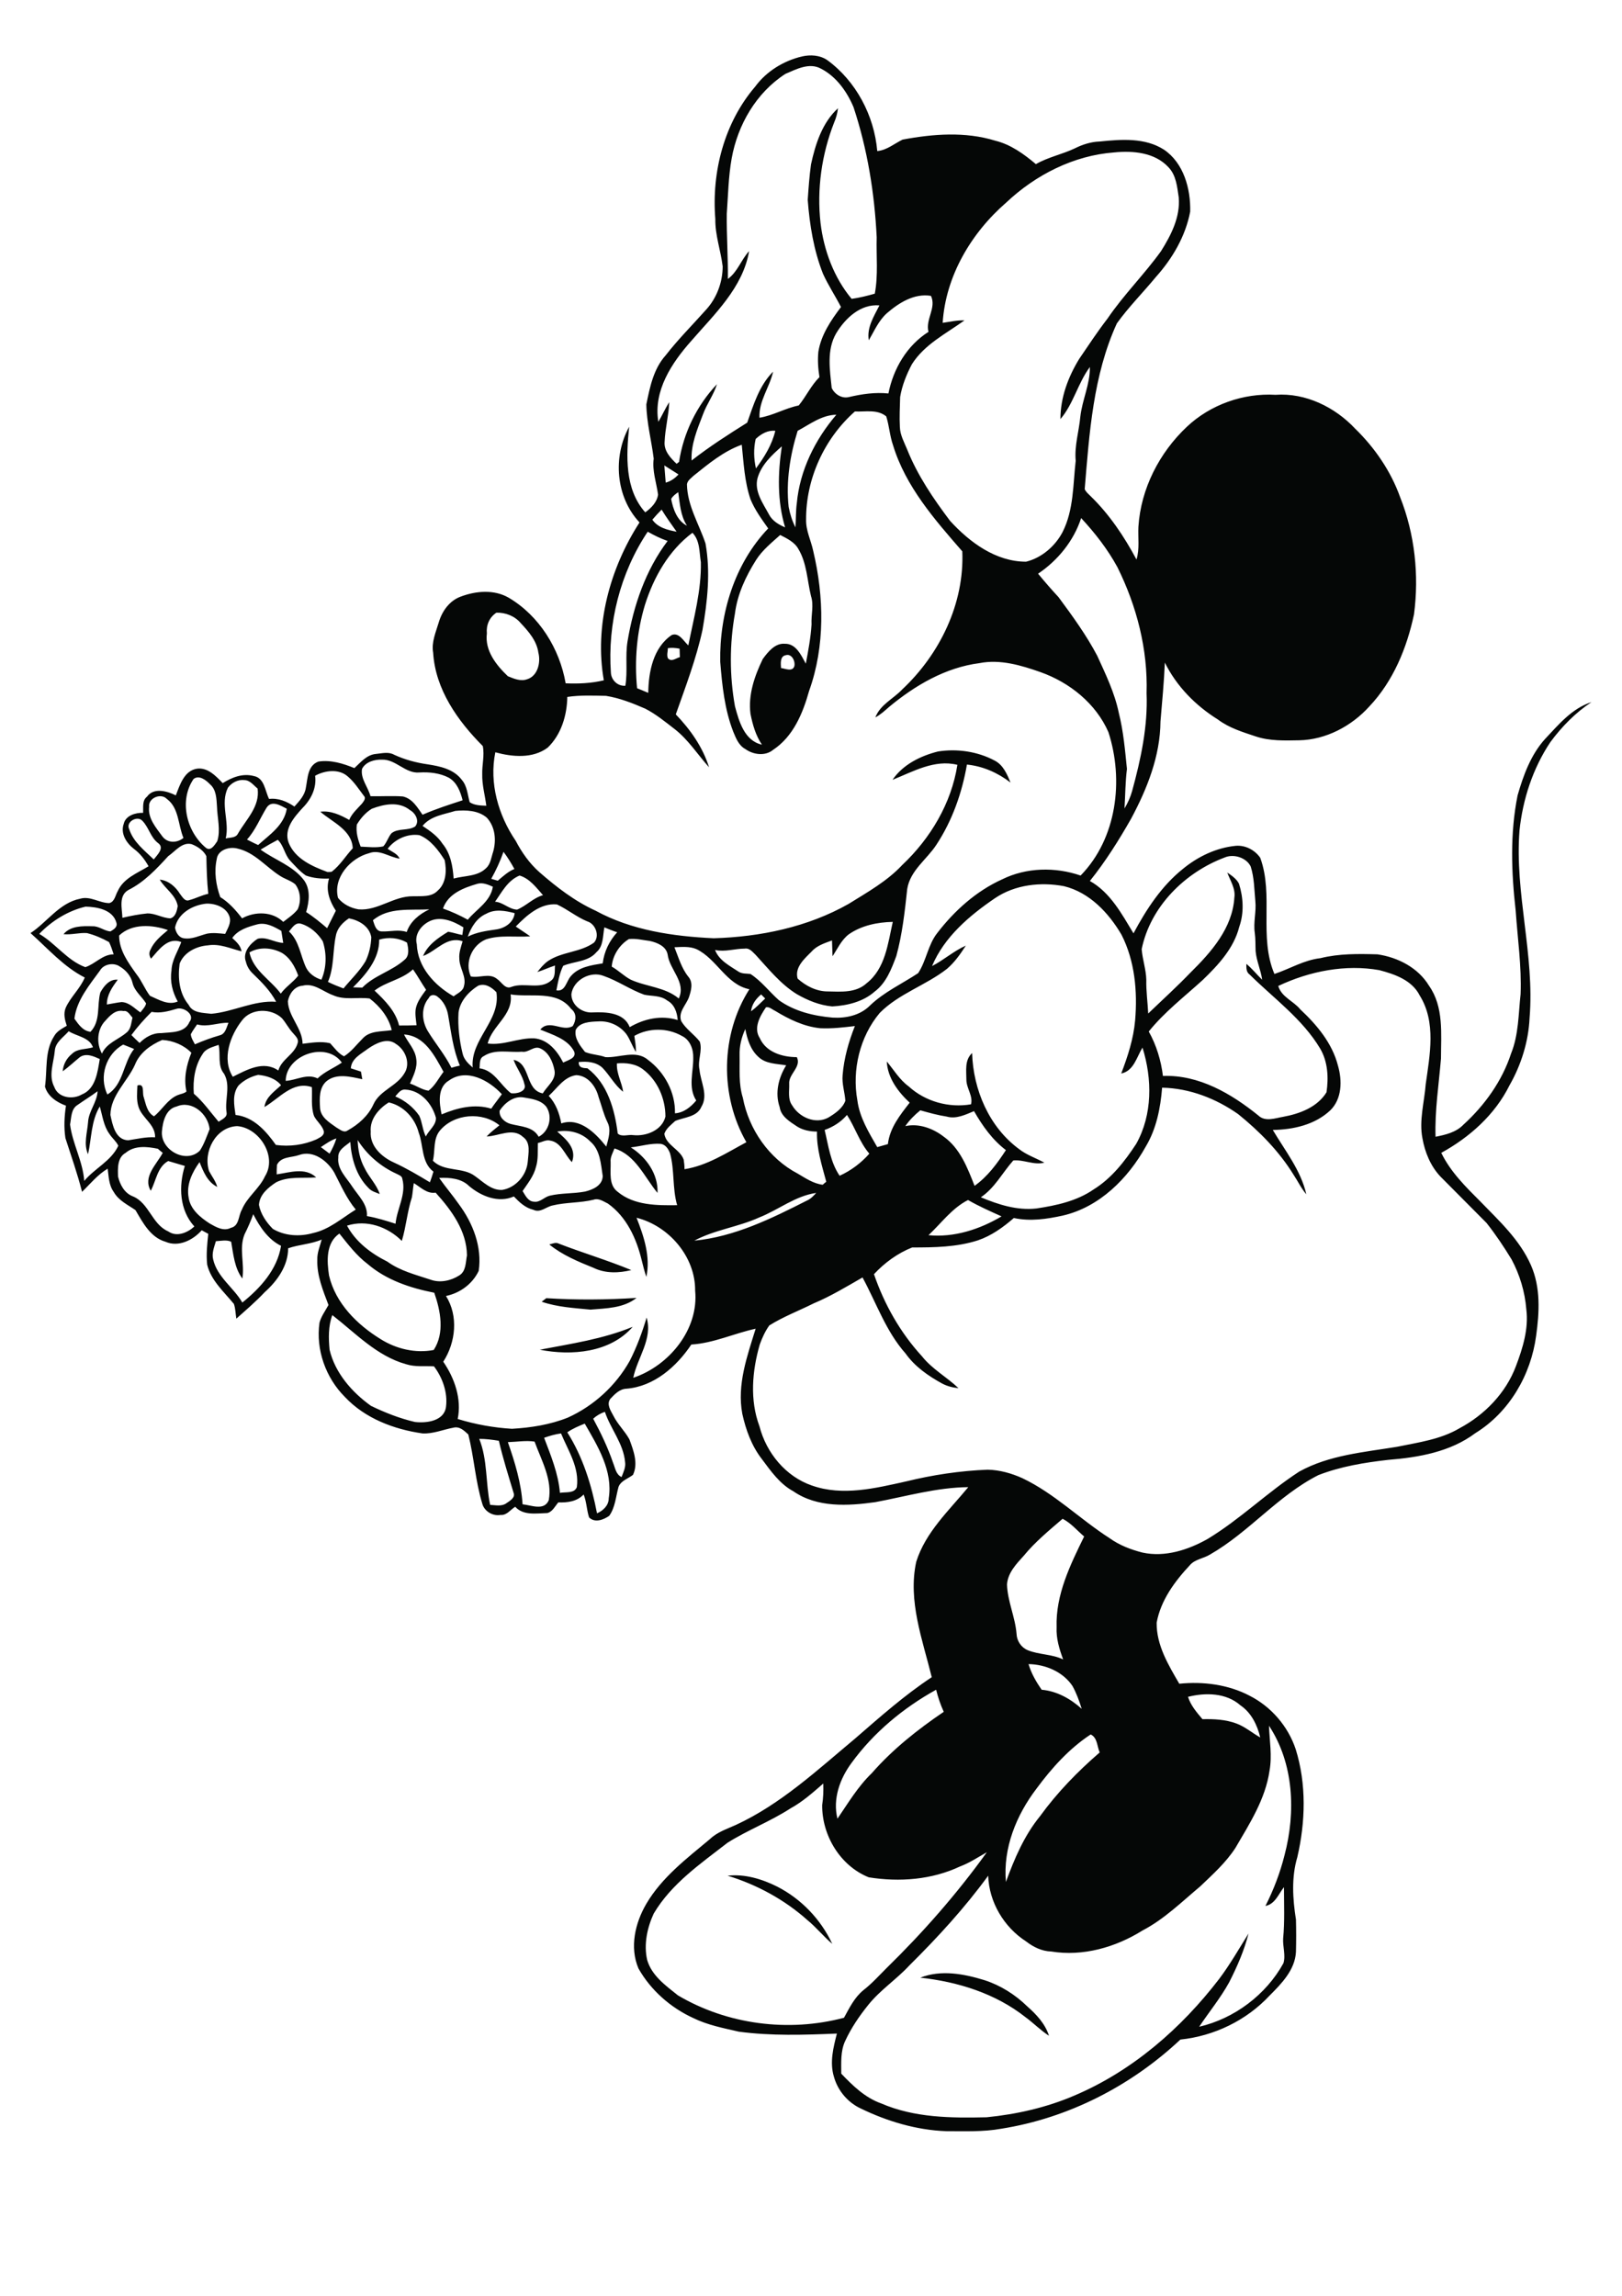<?xml version="1.0" encoding="utf-8"?>
<!-- Generator: Adobe Illustrator 21.0.2, SVG Export Plug-In . SVG Version: 6.00 Build 0)  -->
<svg version="1.2" baseProfile="tiny" id="Layer_1" xmlns="http://www.w3.org/2000/svg" xmlns:xlink="http://www.w3.org/1999/xlink"
	 x="0px" y="0px" viewBox="0 0 595 842" overflow="scroll" xml:space="preserve">
<path fill="#050706" d="M337.6,725.3c7.6-3,16-1.4,23.5,0.9c5.9,1.9,11.3,5.3,15.7,9.6c3.4,3,6.6,6.4,8,10.8c-3.1-2-5.6-4.6-8.6-6.8
	C365.2,731.1,351.4,726.8,337.6,725.3 M266.9,687.9c6.3-0.7,12.6,1.2,18.2,4c8.8,4.5,16,12,20.2,21c-3.2-2.7-5.8-6-9.1-8.7
	C287.8,696.7,277.7,691.2,266.9,687.9 M198,495c11.5-2.2,23.2-3.9,34.1-8.4C223.8,496.1,209.7,497.3,198,495 M198.7,477.4
	c0.4-0.3,1.3-1,1.7-1.3c11,0.7,22.1,0.6,33.1-0.1c-4.8,3.8-11.1,3.8-16.9,4.3C210.6,479.7,204.5,479.4,198.7,477.4 M201.5,456.4
	c1.2-0.3,2.4-0.9,3.5-0.3c8.8,3.4,17.9,6.1,26.6,9.7c-4.5,1.1-9.5,1.3-13.8-0.8C212.1,462.7,206.3,460.3,201.5,456.4 M290,663.2
	c-7.4,4.8-15.6,7.9-23.1,12.6c-9.9,7.7-20.6,15-27.1,26c-2.4,5.2-3.7,11.3-2.4,17c1.7,5.8,6.8,9.4,11.3,13
	c18.1,10.7,40.5,13.6,60.9,8.2c2-3.6,3.8-7.4,7.1-10.1c3.1-2.4,5.7-5.3,8.5-8.1c13.4-13.1,25.8-27.2,36.8-42.5
	c-3.2,1.8-6.3,3.9-9.8,5.2c-10.4,4.9-22.2,5.8-33.5,4c-10.5-4.2-17.2-15.4-17.1-26.5c0.4-2.6,0.5-5.2,0.4-7.9
	C298.2,657.4,294.4,660.8,290,663.2 M380.2,656c-7.4,9.7-12.3,21.8-11.2,34.2c3.1-8.5,6.7-17,12.5-24.1c6.3-8.7,13.8-16.4,21.9-23.4
	c-1-2.3-0.8-5.4-3.3-6.6C392.3,641.2,385.8,648.4,380.2,656 M465.5,632.9c0.2,5.5,1.2,11,0.2,16.5c-1.5,10.4-7.3,19.4-12.5,28.3
	c-3.5,5.4-8.3,9.7-12.9,14.1c-6.8,5.7-13.3,12.1-21.2,16.2c-9.9,6.2-21.9,9.6-33.5,7.7c-3.4-0.1-6.5-1.6-9.2-3.7
	c-8.1-5.2-13.6-14.4-13.9-24.1c-8.6,11.8-18.5,22.6-28.9,32.9c-4.7,5.1-10.7,9-15.1,14.5c-3.3,4.1-6.3,8.5-8.5,13.3
	c-1.7,3.7-1.4,7.9-1.4,11.9c4.2,4.4,8.7,8.8,14.6,10.9c12.2,5.3,25.7,5.4,38.7,5.1c11.1-1.1,22.1-3.6,32.3-8
	c21.2-9,39.1-24.6,53-42.7c4-5.3,7.3-11.1,10.8-16.7c-1.6,6.3-4.2,12.2-7.1,17.9c-3.2,5.8-7.4,10.9-11,16.3
	c12.9-3,24.5-11.7,30.9-23.3c0.9-2.9-0.3-6.1-0.1-9.1c0.6-6.2,0.3-12.5,0.3-18.8c-2,2.5-3.2,6.2-6.8,6.9c3-5.9,5.4-12.2,7-18.6
	C475.4,664.5,474.6,646.7,465.5,632.9 M435.8,622.3c1,3.2,3.2,5.7,5.3,8.2c4.2-0.1,8.5,0.1,12.5,1.6c3.2,1.2,5.8,3.5,8.7,5.1
	c-1.1-4.6-3.3-9.1-7.3-11.8C449.8,620.8,442.2,620.7,435.8,622.3 M312.4,646.5c-4.3,5.8-7,13.2-5.2,20.5c3.9-5.7,7.5-11.8,12.6-16.7
	c7.6-8.7,16.8-16,26.4-22.5c-1.2-2.6-2.1-5.3-2.8-8.1C331.3,626.4,320.5,635.4,312.4,646.5 M377.3,610.3c1,3.4,2.8,6.5,4.8,9.4
	c5.6,0.5,10.6,3.3,14.7,7c-0.9-2.9-1.9-5.7-3.4-8.4C389.9,613.1,383.5,610.4,377.3,610.3 M375.6,570.5c-2.8,3.1-5.9,6.3-6.2,10.6
	c0.2,6.2,3,11.9,3.5,18.1c0.1,2.6,1.7,5,4.1,6c4.2,1.7,8.9,1.4,13,3.4c-1.4-3.8-2.6-7.7-2.4-11.8c-0.4-11.9,5-22.9,10.1-33.3
	c-2.6-2.2-4.8-4.9-7.9-6.5C384.8,561.3,379.7,565.5,375.6,570.5 M186.3,528.9c2.6,7.4,4.9,15,5.4,22.8c3.2,0.3,7.9,2.5,9.6-1.5
	c1.4-7.6-2.7-14.6-5.2-21.5C193,528.2,189.6,528.8,186.3,528.9 M175.8,527.7c3.1,7.7,2.3,16.2,4,24.2c2,0.1,4.3,0.7,6.1-0.7
	c1.2-0.8,3.2-2,2.5-3.7c-1.9-6.3-3.9-12.6-5.4-19.1C180.6,528,178.2,527.7,175.8,527.7 M199.6,527.3c2.5,6.6,5.2,13.1,5.8,20.2
	c2-0.4,5.3,0.3,6.2-2.1c1-7.2-3.2-13.4-5.8-19.7C203.6,526,201.6,526.6,199.6,527.3 M208.1,525.3c5.7,9,8.9,19.3,10.9,29.7
	c2.3-1,4.3-2.9,4.3-5.5c1.6-10-4-19.1-8.8-27.4C212.3,523,210.1,523.9,208.1,525.3 M217.6,520.3c2.8,5.2,5.4,10.6,7.3,16.2
	c0.8,1.9,1,4.2,3.1,5.2c0.7-1.8,1.6-3.6,1.3-5.5c-0.6-6.8-5.3-12.1-7.4-18.4C220.3,518.3,218.8,519.2,217.6,520.3 M121.9,482.3
	c-1.5,4.1-1.4,8.5-1,12.7c2,8.5,8.2,15.6,15.2,20.6c5.2,2.5,10.5,4.6,16.1,5.9c4.2,0.5,10.7-0.3,11.4-5.5c0.7-5.3-1.3-10.8-4.4-14.9
	c-3.4-0.2-6.9,0.3-10.3-0.8C138.2,497.3,130.4,488.9,121.9,482.3 M120.7,467.8c2.4,10.2,10.3,18,18.9,23.3c5.7,3.6,12.8,5.3,19.5,4
	c4.1-6.3,2.5-14.4,0.2-21c-8.7-1.7-17.5-4.6-24.4-10.5c-4.1-3.1-7.2-7.2-10.4-11.2C119.5,455.8,119.9,462.5,120.7,467.8 M92.9,445.3
	c-0.9,2.5-2,5-3.2,7.4c-2.1,5.2,0.1,10.8-0.8,16.2c-2.9-3.9-3.3-8.9-4.1-13.5c-1.7-0.8-3.7-0.3-5.6-0.2c-0.6,2.1-1.6,4.4-1,6.7
	c1.5,6.5,7.5,10.3,10.7,15.8c6.6-5.3,12.8-12.1,14.2-20.8C98.4,454.6,95.3,450,92.9,445.3 M340.6,453c9.4,0.9,18.7-2.1,26.8-6.9
	c-4.2-1.9-8.3-3.7-12.3-6C349.2,443.1,345.3,448.6,340.6,453 M278.5,446.5c-7.7,3.5-16.3,4.5-23.8,8.5c14.7-1.4,28.3-8.1,41.3-14.7
	c1.4-0.6,2.4-1.7,3.4-2.8C291.7,438.6,285.6,443.7,278.5,446.5 M151.8,433.9c-0.3,1.7-0.4,3.5-0.7,5.2c-1.7,5.2-2.1,10.7-3.7,16
	c-5.2-5.2-12.9-7.9-20.1-5.6c3.2,6,8.8,10.2,14.8,13.2c4.7,3.4,10.4,4.8,15.8,6.6c3.5,1.3,7.5,0.4,10.5-1.5c2.6-1.5,2.4-4.9,2.9-7.4
	c-0.1-9-5.7-16.6-11.5-23C156.6,437.9,154.3,435.4,151.8,433.9 M161.1,432c2.3,3.3,4.9,6.3,7.2,9.6c5.2,7,8.6,15.7,7.3,24.5
	c-2.3,4.8-6.8,8.1-12,9.2c4.6,7.3,3.6,17-1,24.1c4.2,6.1,6.8,13.7,5.3,21c6.5,2,13.2,3.2,19.9,3.6c7-0.4,14-1.5,20.5-4.1
	c9.5-4.3,17.6-11.7,22.7-20.8c2.6-5.1,4.6-10.5,6.2-15.9c2.3,7.9-3.4,14.7-4.9,22.1c13.1-4.4,24.1-17.7,22.7-32
	c0.1-12.4-9.6-23.7-21.5-26.7c2.7,6.8,5.2,14.4,3.6,21.7c-0.7-2-1.2-4.1-1.7-6.1c-1.9-7.9-5.5-15.9-12.4-20.8
	c-1.7-0.8-3.4-2.1-5.3-1.4c-4.9,1.2-10.1,0.9-15,2.1c-2.4,0.5-4.5,2.8-7,1.6c-3-0.7-5.2-2.8-7.2-4.9c-5.7,2.5-12-0.1-16.4-3.8
	C169.3,432.2,165,431.8,161.1,432 M109.7,423.6c-2.8,1-6.6,0.5-8.1,3.6c-0.1,1.2-0.1,2.3-0.1,3.5c4.8-0.7,10.4-2.7,14.5,1.1
	c-4.9,0.4-10.1-0.5-14.7,1.8c-2.9,1.9-6.1,4.5-6.3,8.3c0.6,3.3,2.7,6.4,5.1,8.8c4.4,2.6,9.9,2.9,14.8,1.5c5.9-1.3,10.6-5.5,15.6-8.6
	c-3.4-4.1-5.5-9-7.9-13.6C120.1,425.7,114.9,421.7,109.7,423.6 M46.1,422.8c-3.1,1.7-2.9,5.7-2.8,8.7c0.7,2.9,2.3,6,5.3,7.2
	c6.1,2.4,7.1,10.3,13.1,12.9c3.1,2.2,7.1,0.5,9.6-1.8c-5.5-6-5.8-14.8-3.5-22.2c-2.1-0.6-4.1-1.2-6.1-1.8c-4,2.2-4.4,7.2-6.4,10.9
	c-3-5.1,2.1-9.6,4.4-13.9c-0.5-0.4-1.4-1.1-1.8-1.5C54,420.5,49.4,420,46.1,422.8 M231.4,420.8c5.7,3.6,10.1,9.8,9.8,16.7
	c-4.8-5.8-8.1-14-15.8-16.3c-0.6,1.6-1.6,3.2-1.4,5c0.1,3.7-0.8,8.4,2.6,10.9c6,5,14.4,5,21.8,4.9c-1.8-6.2-0.9-12.8-2.6-19
	c-0.6-1.6-1.6-3.2-3.4-3.5C238.7,419.2,235.1,420.4,231.4,420.8 M131.2,418.1c0.1,3.5,0.8,7.1,2.5,10.2c1.6,3.4,4.4,6,5.6,9.6
	c-1.5-0.6-3.1-1-4.2-2.3c-4.4-4.4-6.2-10.7-6.6-16.8c-1.8,1.5-4.6,2.9-4.4,5.7c-0.5,4.3,3.1,7.5,5.2,10.8c2.2,3.3,5.6,6.4,5.3,10.7
	c3.6,0.6,7,1.7,10.5,2.8c0.5-5.5,4-10.8,2.5-16.4c-0.1-1.2-1.4-1.5-2.3-2C139.6,427.8,134.6,423.5,131.2,418.1 M117.7,420.7
	c1.1,0.8,2.1,1.6,3.2,2.4c1-1.8,1.9-3.6,2.5-5.6C121.3,418.2,119.5,419.5,117.7,420.7 M204.4,415c3.3,2.8,7.3,6.3,5.4,11.2
	c-2.6-2.6-3.9-7.3-8-7.9c-1.5-0.4-3,0.6-4.5,0.9c-0.1,2.9,0.2,6-0.7,8.8c-0.8,3.3-3,6-4.9,8.8c1,1.6,2,3.8,4.1,3.9
	c2.3,0.4,3.8-1.7,5.9-2.2c4.2-1,8.6-0.7,12.9-1.5c2.9-0.7,6.4-2.2,6.5-5.7c-0.7-4.4-0.9-9.6-4.6-12.7
	C213.4,415.4,208.8,414.2,204.4,415 M76.7,429.5c1,1.9,2.4,3.6,3,5.8c-3.6-1.8-5.1-5.6-6.5-9.1c-2.7,3.7-4.9,8.3-4,13
	c0.6,4.3,4.3,7.3,7.7,9.5c2.3,1.3,5.1,3,7.8,1.6c3.1-0.7,2.7-4.4,4-6.6c1.9-4.7,6.4-7.7,8.5-12.3c4.6-7.3-2.1-17.8-10.2-18.4
	C79.1,413.3,74.4,422.5,76.7,429.5 M302.5,414.4c1.4,5.8,2.1,11.8,5.5,16.8c4.2-1.9,7.9-4.7,10.9-8.1c-3.6-4.2-5.2-9.6-8.2-14.2
	C308.5,411.5,305.6,413.3,302.5,414.4 M161.4,414.6c-2.6,3.1-1.7,7.4-2.6,11.1c4.2,4.2,10.9,2.2,15.4,5.6c3,2.1,6,5.3,10,5.1
	c5-0.8,9-5.4,9.4-10.4c0.2-3,1.2-6.9-1.7-9c-3.8-3.6-9-0.3-13.4-0.2c1.4-1.5,3.1-2.8,4.7-4.1C177,407.6,166.6,408.4,161.4,414.6
	 M337.6,407.2c-2.1,1.7-4,3.6-5.5,5.8c4.9-1.1,10.1,0.8,14,3.8c6.1,4.3,8.8,11.5,11.4,18.1c4.8-3.4,8.3-8.2,11.5-13.1
	c-5-3.8-8.6-8.9-11.7-14.3c-3.1,1.3-6.6,3-10,2C344,409,340.8,408.1,337.6,407.2 M64.8,405.8c-4,0.9-5.1,5.6-5.4,9.1
	c-0.6,6.8,8.8,12.1,13.9,7.1c1.6-2.4,2.5-5.2,3.6-7.9C76.3,408.5,70.4,403.4,64.8,405.8 M136,415c-0.4,5.3,4,9.3,8.4,11.3
	c4.6,2.1,9,4.7,13.3,7.3c0.5-1.3,0.9-2.6,1.3-3.9c-4.5-3.4-3.6-9.6-5.4-14.3c-1.4-5.4-5.6-9.9-11-11.1
	C139.1,406.5,135.6,410.3,136,415 M183.3,407.3c-0.3,2.4,1.8,4.3,4,4.9c3.7,1,8.2,0.9,10.3,4.7c3.9-2,5.2-7.4,2.8-11
	c-2-2.5-5.3-2.9-8.2-3.4C188.6,401.8,185.2,404.4,183.3,407.3 M28.5,405.2c-2.5,1.5-2.3,4.7-2.8,7.2c0.9,7.1,4.7,13.5,5.2,20.7
	c3.8-4.6,9.9-7.3,12.5-12.9c-0.8-1.7-2.3-2.8-3.3-4.4c-2.1-2.9-2.5-6.6-3.5-10c-3.2,5.3-3,11.7-4.3,17.5c-1.7-3.7-0.3-7.8,0-11.7
	c0.2-4.1,3.3-7.3,3.5-11.4C33.4,402,30.9,403.5,28.5,405.2 M145,402.1c3.5,1.5,6.6,3.9,8.8,7.1c1.1,2.4,1.2,5.2,2.4,7.6
	c1.1-2.3,3.9-4.2,3.7-6.9c-1.4-5.1-5.5-10-11.2-10.3C147,399.4,146,401,145,402.1 M201.3,401.9c2.6,2.8,3.9,6.4,4.6,10.1
	c6.8-2.3,12.6,3.6,16.5,8.5c0.8-2.9,1.9-6.2,0.4-9c-1.4-2.9-2.1-6-3.2-9.1c-1-4-3.9-7.9-8.2-8.1
	C206.9,394.9,204.4,399.1,201.3,401.9 M164.8,396.2c-4.4,2.5-3.7,8.3-2.8,12.5c5.7-2.4,12.1-4,18.2-2.1c1.2-1.8,2.6-3.5,3.9-5.3
	C179.4,396.2,171.2,391.7,164.8,396.2 M87.5,398.1c-2.4,3.2-1.6,7.2-1.1,10.8c6.6,0.7,11.2,5.9,14.8,11c5,0.7,10.2,0,14.8-2
	c1.2-0.7,3-1.3,2.8-3c-0.6-2.2-2.6-3.6-3.6-5.6c-1.2-3.4-0.6-7.1-0.8-10.6c-7-2.4-12,4.2-17.4,7.3c0.5-3.7,3.7-5.7,6.1-8
	c-2-2.5-5.3-3.5-8.4-3.8C92.1,394.8,89.5,396.1,87.5,398.1 M212.3,389.5c-0.1,2.1,1.5,2.2,3.2,2.3c7.4,5.6,10,15.1,11.1,23.9
	c1.4,1.4,3.9,0.3,5.7,0.6c4.8,0.5,10.6-1.8,11.8-6.8c0-6.6-2.9-13.3-8.2-17.3c-2.7-2.1-6.3-2.5-9.6-2.2c-0.2,3.7,1.8,6.9,2.3,10.4
	c-3.1-2.4-4.9-6-7.6-8.8C218.6,389.4,215.3,389.2,212.3,389.5 M104.8,396.4c3.9-0.2,7.8-2.8,11.7-0.9c2.6-2.5,6-3.8,8.9-5.8
	C119.7,381.7,104.9,386.9,104.8,396.4 M191.4,385.7c-4.6,0.4-9.8-1.1-13.9,1.6c-1.8,0.8-1.4,3-1.6,4.5c5.4,0.7,7.6,6.1,11.5,9.1
	c2,0.4,5.9-0.6,5-3.2c-0.7-3.3-2.9-5.9-4-9c6.4,1.3,4.1,11,10.7,12.3c1.6-2.7,5-5,4.3-8.5c-0.6-3.1-2.1-6.6-5.2-8
	C195.8,383.4,193.9,386.2,191.4,385.7 M74.3,386.6c-2.8,4.2-3.6,9.5-3.2,14.5c3.5,3,6.1,6.8,9.1,10.3c1.2-0.9,3.3-1.6,2.9-3.5
	c-0.7-4.7,1.6-9.7-0.9-14.1c-2.5-3-1.2-7-2-10.6C78,384,75.5,384.5,74.3,386.6 M39.4,401.4c6-3.7,5.7-11.6,9.8-16.7
	c-1.3-0.5-2.7-1.1-4-1.6C38.9,386.5,36.2,394.9,39.4,401.4 M135,384.6c-2.5,1.9-6.1,3.6-6.3,7.2c1.2,0.4,2.5,0.8,3.7,1.2
	c0.2,0.9,0.3,1.8,0.5,2.8c-4.2-0.9-9.4-2.3-13.1,0.7c-2.8,2.4-2.6,6.4-2.4,9.8c0.2,3.5,3.5,5.4,6,7.2c1.3,0.7,2.7,2.1,4.1,1.1
	c4-2.2,7.6-5.4,9.5-9.6c2.3-5.1,8.5-6.6,11.3-11.3c2.4-3.6,0.5-8.6-3-10.8C142.1,380.4,137.9,382.6,135,384.6 M59.5,381.4
	c-4.2,1.8-8.3,4.7-10,9.1c-2.8,6.2-8.9,11.2-9,18.4c0.8,3.7,1.8,9.1,6.5,9.3c3.3-0.5,6.6-1.3,9.9-1.1c0.1-4.8-4.8-7-6.1-11.2
	c-0.8-2.5-0.5-5.2-0.4-7.8c2.8-0.9,1.7,2.6,2.3,4.2c0.8,2.5,1.2,5.7,3.8,7.1c3-2.4,4.9-6.1,8.5-7.7c1.1-0.5,2.5-0.6,3.4-1.4
	c-1.1-4.8,0-9.7,1.8-14.2C67.5,383.3,63.5,381.6,59.5,381.4 M148.2,379.4c1.5,3,4.1,5.5,4.5,9c0.5,3.2-1.1,6.2-2.3,9
	c2.3,0.7,4.4,2.3,6.8,2.6c2.4-1.8,3.7-4.6,5.5-6.9C159.5,387.3,155.8,379.8,148.2,379.4 M20.1,385.4c-0.4,4.4-2.4,9-0.2,13.2
	c1.4,4,6.7,4.8,10.1,2.8c5.1-2,5.8-8.3,6.6-13c-2.2-1-5-2.3-7.3-0.7c-2.1,1.7-4.1,3.6-6.3,5.2c0.2-2.5,1.4-4.8,3.4-6.4
	c2-2,5.1-1.6,7.7-2.4c-1.3-3.7-5.9-4-8.9-5.9C23.3,380.4,20.3,382.2,20.1,385.4 M271.3,387.1c0.1,5.2-0.4,10.4,1.2,15.5
	c2.2,11.6,9.6,22.3,20.1,27.8c2.9,1.7,5.8,3.7,9.2,4.1c0.3-0.3,0.9-0.8,1.3-1.1c-1.6-6-3.6-12.1-3.4-18.4c-2.5,0-5.1-0.5-7.2-1.8
	c-2.7-1.8-6-3.7-6.5-7.2c-1.8-5.2-0.4-10.8,2.4-15.3c-3.5-0.6-7.5-0.5-10.2-3.1c-2.9-2.6-4.1-6.5-4.8-10.2
	C272,380.4,271.2,383.7,271.3,387.1 M211.2,377.7c-0.6,3.1,1.6,5.8,3.4,8.1c2.4,1,5.1,1,7.5,1.9c5.1,0.3,11.2-2.8,15.6,1
	c6.1,4.5,10.1,12,9.9,19.6c3.2-0.2,5.8-2.3,7.8-4.7c-3.1-4.8-1-10.5-1.1-15.7c0.1-3.1-1.2-6.6-4.2-8c-5.3-3-12.1-3-17.4,0
	c0.3,2,0.6,3.9,0.6,5.9c-1.4-2.1-2.1-4.5-3.5-6.5c-2.4-3.2-6.4-5-10.4-4.7C216.4,374.7,212.6,374.9,211.2,377.7 M72.3,375.7
	c-0.8,1.2-1.7,2.4-2.3,3.6c0.1,1.4,0.9,2.5,1.5,3.7c3-1.3,6-2.4,9.1-3.3c2.1-0.5,2.5-2.9,3.2-4.6C79.9,375,76.2,376.8,72.3,375.7
	 M88.8,374.2c-4.4,5.6-7.5,14.2-3.4,20.7c5.1-2.5,11.2-6.1,16.7-2.3c1.2-4.2,6-5.9,7.1-10.1c0.5-1.5-0.9-2.6-1.7-3.6
	c-1.6-1.7-2.6-3.8-4.1-5.5C99.5,369.7,92.2,369.7,88.8,374.2 M38.6,374.4c-3,3.1-3.3,8.3-1.2,12c1.7-3.9,6-5.1,9-7.7
	c1.7-1.3,1.7-3.6,2.2-5.5c-1-1-1.7-2.7-3.3-2.4C42.3,370.2,40.3,372.5,38.6,374.4 M278.7,380.7c2.3,5.2,8.3,7,13.6,7
	c1.8,3.6-3.1,6.2-2.8,9.8c0.1,2.6-0.6,5.6,1.1,7.9c2.6,4.4,8.5,7,13.2,4.5c2.5-1.5,5.3-3.4,6.3-6.2c-0.2-3.1-1.3-6.2-1-9.4
	c0.5-6.2,2.2-12.2,4.5-18c-4.2,0.5-8.4,1-12.7,0.8c-6-0.6-11.5-3.3-16.6-6.4c-1.1-0.5-2-1.5-3.3-1.3
	C278.8,372.6,276.3,377,278.7,380.7 M64.7,370c-3,0.9-6,1.7-9.1,1.1c-2.7,2.7-5.2,5.5-7.4,8.5c1,1,2,2,3,2.9
	c2.1-2.1,4.8-3.7,7.9-3.6c3.7-0.4,8.7,0,10.4-4.1C71.7,372.1,67.3,369.1,64.7,370 M157.3,366c-2.9,3.4-2.6,8.4-0.4,12.1
	c2.8,4.6,6.3,8.7,8.7,13.5c1-0.3,2.1-0.6,3.1-0.8c-2.5-5.9-3.2-12.2-4.3-18.4c-0.4-2.6-1.7-5.2-3.8-6.8
	C159.6,364.7,157.9,364.6,157.3,366 M275.5,370.9c1.9-1.4,3.5-3.1,5.2-4.7c-0.4-0.4-1.1-1.1-1.5-1.5
	C277.3,366.3,275.8,368.3,275.5,370.9 M187.3,364.7c1.1,7.5-6.8,11.4-8.4,18c5.8,0.8,11.2-2.1,17-1.9c5.1,0.4,8.5,4.6,10.7,8.9
	c1.7-0.9,5-1.6,4-4.1c-2.4-4.6-7.9-6.1-12.4-8c3.3-4,8.2,1,11.9-1.3c1.3-2.1,1.5-4.7-0.6-6.3C204.2,363,194.7,365.9,187.3,364.7
	 M175.4,361.5c-3.5,2.2-6.7,5.7-7.2,9.9c-0.3,5,0.3,10.1,1.5,15c0.5,2.2,2.1,3.7,3.7,5.1c-0.9-10.3,10.3-17.2,8.7-27.6
	C180.3,362,177.9,360.5,175.4,361.5 M111,361.5c-3,0.2-4.9,3-5.4,5.7c0.2,5.7,5.3,9.8,5.4,15.6c3.3-0.4,6.8-1,10.1-0.2
	c1.6,1.7,2.9,3.7,5.1,4.8c2.7-1.7,4.6-4.3,6.8-6.5c2.7-3,7-2.5,10.7-3.1c-1.1-4.7-4.3-8.7-8.1-11.6c-4.5-0.6-9.2,0.7-13.4-1.2
	C118.5,363.7,115.2,360.4,111,361.5 M209.6,364.6c0,4.1,4,7,7.8,6.7c4.9-0.2,11.5,0,13.6,5.4c5.3-3.1,11.6-4.5,17.6-2.6
	c-0.2-2.8-1.2-5.8-3.9-7.2c-2.4-1.9-5.6-1.5-8.4-2.1c-5.2-1.9-9.7-5.1-14.9-6.9C216.6,356,210.3,359.4,209.6,364.6 M137.4,363.3
	c3.8,3.6,7.7,7.5,9,12.8c2.1,0,4.3,0,6.4-0.1c-0.2-2-0.6-4-0.3-6c0.5-2.7,2.3-4.9,3.8-7c-1.7-2.5-3.1-5.1-4.8-7.5
	C147.4,359.3,141.6,360,137.4,363.3 M468.9,361.6c1.2,4.1,5.6,5.5,8.1,8.6c6.1,5.7,11.7,12.4,13.8,20.6c1.6,5.5,1.5,12.2-2.8,16.4
	c-5.6,5.3-13.6,7.1-21.1,7.2c4.5,7.6,10.3,14.8,12.3,23.6c-1.9-2.2-3.1-4.8-4.7-7.2c-5.3-8.6-12.5-15.9-20.3-22.2
	c-8.1-5.7-17.8-9.5-27.9-9.7c-0.6,7.5-2.1,15.1-6,21.6c-6.5,11.7-17,22.2-30.4,25.3c-5.9,1.3-12,2.2-18,0.9
	c-3.9,3.4-8.2,6.5-13.2,8.2c-7.8,2.5-16,2.6-24.1,2.6c-5.3,2.1-10.1,5.6-14,9.8c3.8,11.1,9.7,21.5,17.6,30.1
	c3.7,4.7,9.1,7.6,13.4,11.7c-2.1-0.2-4.1-0.7-6-1.7c-5.1-2.8-10-6.2-13.4-11c-7.2-8.1-10.7-18.5-15.8-27.9
	c-5.9,3.4-11.7,6.9-17.9,9.5c-5.4,2.7-11.2,4.9-16.3,8.1c-1.5,2.1-2.6,4.5-3.5,7c-2.8,9.7-3.7,20.4-0.1,30
	c2.5,9.7,9.6,18.4,19.2,21.7c11.3,4,23.3,1,34.6-1.5c9.8-2.4,19.8-3.9,29.9-4.3c4.4,0.1,8.7,1.3,12.7,3.1c11.8,5.6,21.1,15,32,22
	c3.6,2.6,7.8,4.2,12.1,5.3c8.3,1.8,16.8-1,23.9-5c11.9-7.2,21.9-17.1,33.6-24.7c11-6.1,23.8-7.1,35.9-9.1c7.8-1.6,16-2.7,22.9-6.8
	c9.2-4.9,17-12.9,20.7-22.8c2.5-6.6,4.7-13.7,3.8-20.8c-0.5-6.4-2.4-12.7-5.4-18.3c-2.8-4.6-5.8-9.1-9.2-13.4
	c-5.6-5.7-11.3-11.3-16.9-17c-3.6-3.8-5.7-8.9-6.6-14c-1.3-6.6,0.7-13.3,1.2-19.9c1.5-10.7,3.9-22.7-2.2-32.5
	c-2.8-5.6-9.1-7.8-14.8-9.3C493.7,353.6,480.5,356.1,468.9,361.6 M36.7,355.9c-3.9,5.4-8.6,10.9-9.4,17.7c1.5,2.1,3.1,4.5,5.9,4.8
	c3.8-4,2.3-9.6,3.6-14.4c1.3-2.4,3.4-5,6.4-4.7c-2,2.7-4,5.5-4,9.1c1.8-0.3,3.6-0.7,5.4-0.9c2.8,0.1,4.7,2.3,6.9,3.8
	c0.8-1.1,1.8-2,2.1-3.3c-1.6-2.6-4.3-4.5-5-7.6c-0.6-2.5-2.4-4.6-4.6-5.9C41.8,352.9,38.1,353.5,36.7,355.9 M91.5,349.3
	c1.4,6.6,7.7,10,11.5,15.1c1.8-2.5,4.6-4.2,6.4-6.6c-1.2-3.3-3-6.6-6.1-8.4C99.6,347.5,95.1,347.2,91.5,349.3 M247.4,347.4
	c1.5,3.7,2.6,7.7,5.1,10.8c1.9,2.2,1,5.2,0.2,7.6c-1.1,2.9-4,5.4-2.8,8.7c1.7,2.9,4.7,4.8,6.8,7.5c1.1,3.4-0.9,6.9-0.1,10.3
	c0.4,4.5,3.3,9.3,0.7,13.6c-1.6,3.8-6.3,3.8-9.6,5.2c-1.5,1.4-3.3,2.7-4,4.7c0.6,4.2,5.8,5.7,7.1,9.5c0.2,1.2,0.3,2.3,0.3,3.5
	c8.3-1.3,15.4-6,22.7-9.9c-9.8-17-9.5-39.5,1.1-56.1c-8.5-1.7-11.9-11.1-19.4-14.7C253,347,250.1,347.3,247.4,347.4 M224.4,354.5
	c2.5,1.4,4.5,3.5,7,4.8c5.7,2.6,12.6,2.7,17.6,6.9c2.8-6-3.4-10.5-4.1-16.2c-0.6-3-3.8-4.3-6.5-4.9c-2.5-0.3-5.1-1-7.7-0.7
	C227.2,346.5,224.7,350.5,224.4,354.5 M139.1,344.6c0.1,7.1-4.9,12.8-9.6,17.5c0.9,0,2.6,0.1,3.4,0.1c4.4-4.5,10.8-6,15.5-10.2
	c1.9-1.5,1.4-4.3,0.9-6.3C146.2,343.9,142.5,343.6,139.1,344.6 M221.7,340.1c-0.6,3.1-0.3,6.9-2.9,9.1c-3,3.6-8.2,3.3-12.2,5
	c-1.4,2.8-1.9,6-2.5,9c3.3,0.6,3.6-3.3,5.3-5.2c2.9-3.4,7.5-4,11.7-4.7c0.5-4.3,2.4-8.2,5.3-11.4
	C224.8,341.4,223.2,340.7,221.7,340.1 M43.7,343.1c0,5.4,3.3,9.9,6.3,14.1c2,2.5,3.1,5.5,5,8c3.2,1.4,6.7,3.6,10.2,2.1
	c-1.9-3.4-2.9-7.3-2.3-11.3c0.1-3.8,2.3-7,3.6-10.5c-4.9-2-8.3,2.9-11.1,6.1c-0.7-1.1-0.8-2.2-0.2-3.3c1.3-3,3.9-5.1,6.4-7.2
	C55.9,339.1,48.4,338.6,43.7,343.1 M106,341.6c3.8,3.5,4.2,8.9,6.3,13.3c1.1,2.2,3.3,3.7,5.6,4.4c1.9-4.4,2-9.5,0.5-14.1
	c-1.8-2.9-4.6-5.4-7.9-6.4C108.3,338.1,107.2,340.3,106,341.6 M311.3,342.7c-2.7,2.1-4.1,5.3-5.9,8c-0.1-1.9-0.1-3.9-0.2-5.8
	c-2.7,1-5.6,1.9-7.5,4.1c-2.6,2.6-6.3,5.8-5.1,9.9c3,2.7,6.9,4.7,11,4.7c4.9,0.1,10.4,0.6,14.3-3c6.9-5.4,7.8-14.6,9.6-22.5
	C321.9,338.2,316,339.4,311.3,342.7 M94.4,339c-3.4,0.9-7.1,2-9.2,5c1.5,1.4,3.1,2.8,3.4,4.9c-4-1-8-2.9-12.3-2.2
	c-4.2,0.3-8.8,2.5-10.4,6.7c-0.7,5.2-0.2,10.9,3.3,15.1c1.5,3.1,5.3,2.9,8.3,3.3c8.1-0.7,15.6-5,23.8-4.4c-2.1-4-5.3-7.2-8.5-10.3
	c-1.3-1.2-2.2-2.7-2.6-4.4c-1.3-3.4,1.6-6.7,4.3-8.4c3.2-0.9,6.2,1.4,9.4,1.5c-0.2-1.5-0.5-2.9-0.7-4.4
	C100.6,339.9,97.6,338.2,94.4,339 M157.1,338.1c-2.9,1.6-5.1,4.8-4.2,8.2c0.3,8.4,6.5,15.1,13.5,19.1c1.4-1.1,3.5-1.9,3.8-3.8
	c1-3.4-1.7-6.6-1.7-10c-0.2-2.2,0.6-4.3,1.2-6.4c-5.8-2-9.6,3.6-14.5,5.4c1.7-4.1,5.6-6.7,9.2-8.9c1.8,0.3,3.5,0.9,5.2,1.2
	c0.1-0.7,0.3-2.1,0.4-2.8C166.3,337.8,161.3,335.7,157.1,338.1 M123.2,343.2c-1.2,5.6-0.6,11.6-2.9,16.9c1.8,0.9,3.8,1.7,5.7,2.4
	c2.7-3.3,5.9-6.3,8.1-10c1.3-2.7,2-5.8,2.1-8.8c-0.7-4-4.5-6.2-8.2-6.9C125.7,338.3,123.7,340.4,123.2,343.2 M178.4,335.1
	c-3.5,1.5-5.6,5-6.8,8.4c3.2-1.6,6.7-2.1,10.2-2.6c3.3-0.4,6.6-2.5,7-6C185.4,334,181.6,333.3,178.4,335.1 M136.8,337.5
	c0.6,1.6,1,4.1,3.3,4.1c3.1,0.1,6.1-0.8,9.1,0.2c1.3-3.9,4.7-6.6,8.3-8.3C150.6,333.9,142.6,332.6,136.8,337.5 M14.4,342.5
	c6,3.5,10.3,9.8,16.9,12.2c3.7-1.2,6.3-4.7,10.4-4.7c-0.5-1.5-1-3.1-1.7-4.5c-2.5-1.4-5.3-2.6-8.1-3.3c-2.9-0.2-5.7,0.7-8.6,0.4
	c2.6-3.1,7-3,10.6-2.9c2.4-0.1,4.3,1.7,6.6,1.9c1.2-0.7,2.7-1.6,2.2-3.2c-1.3-4.8-7.1-5.8-11.3-5.9C25,334,19,337.7,14.4,342.5
	 M189.2,339.8c1.7,1.2,3.5,2.3,5.3,3.6c-5.4,0.4-11-0.6-16.2,1.1c-5.2,2.1-7.9,8.5-5.6,13.6c3.1,0.7,6.8-1.4,9.6,0.9
	c1.7,1.1,3,4,5.4,2.9c4.7-1.7,10.5,1.2,14.5-2.3c1.7-1.3,1.2-3.7,1.4-5.5c-2.2,0.7-4.3,1.7-6.5,2.4c1.2-1.5,2.4-3,4-4.1
	c5.1-3.4,11.8-3.1,16.8-6.7c2.2-2.4,0.6-6.9-2.5-7.8c-3.9-1.6-7.2-4.4-11.1-6.2C198.2,331.1,193.1,335.8,189.2,339.8 M64.2,340.2
	c0.3,1.7,1.3,3.6,3.2,3.9c3,0.5,5.8-1,8.6-1.7c2.2-0.4,4.4-0.1,6.6,0.1c0.9-2,2.3-4,1.6-6.3c-1.1-3.4-5.1-4.9-8.5-4.8
	C70.7,331.9,65.3,334.9,64.2,340.2 M365,329.4c-9.4,6.4-18.6,14.2-23.1,24.9c4.3-2.2,7.9-5.5,12.4-7.5c-2,3.1-4.1,6.1-6.9,8.5
	c-7.8,6.1-17.7,9.1-24.7,16.2c-7.3,8.7-10.2,20.9-8.2,32c0.8,6.3,4.2,11.8,7.3,17.2c1.3-0.4,2.6-0.7,3.9-1.1c0.7-6,4.5-10.7,8-15.2
	c-4.3-4-8.1-9.1-8.4-15.1c2.6,3.1,4.7,6.7,8,9.1c6.1,5.6,14.8,8,22.9,6.6c0.8-3.1-1.7-5.9-1.7-9c0-3.4-0.7-7.2,2.1-9.8
	c0.4,13.4,6.2,27.1,17.2,35.2c2.8,2.2,6.2,3.3,9.3,5c-3.9,1-7.6-1.2-11.4-0.8c-4,4.5-6.8,10.1-11.9,13.5c6.5,2.7,13.3,4.9,20.4,4.1
	c7.3-1.1,14.8-2.7,21-7c6.6-4.1,11.4-10.3,15.6-16.7c6-10.7,5.9-23.8,2.3-35.3c-2.1,3.4-3.2,8.6-7.8,9.5c2.4-6.3,4.5-12.7,5.1-19.5
	c0.9-10.6-0.1-21.8-5-31.4c-4.7-8-11.7-15.5-21.1-17.8C381.8,323.4,372.4,324.4,365,329.4 M162.5,333.2c3.1,1.1,6.2,2.5,9.1,4.1
	c3.2-3.9,8.3-6.6,9.2-12.1c-1.8-0.8-3.7-1.6-5.6-1.1C170.1,325.6,164.4,327.7,162.5,333.2 M181.6,330.7c3,0.2,5.1,2.8,8.1,2.9
	c3.4-1.4,5.9-4.3,9.5-5.3c-2.5-2.8-4.9-6.1-8.6-7.2C186.2,322.9,184.1,327.2,181.6,330.7 M449.2,314.5c-14.6,5.5-27.2,18-30.4,33.6
	c0.3,3.8,1.6,7.4,1.7,11.2c-0.1,4.1,0.5,8.3,0.7,12.4c5.2-5,10.5-9.8,15.5-15c7.6-7.5,15.4-16.3,16.1-27.5c0.5-3.3-1.5-6.2-2.6-9.2
	c1.6,1.1,3.4,2.3,4.3,4.1c1.6,5.1,1.9,10.7,0.1,15.8c-2,7.9-7.7,14-13.4,19.5c-6.7,6.1-14.1,11.8-19.8,18.9c2.8,5,4.5,10.6,5.2,16.3
	c13.2-0.5,25.1,6.5,35,14.5c2.5,2.4,6.1,1,9,0.5c6.1-1.1,12.6-3.5,16-9c0.8-5.4,0.5-11.2-2.3-16c-6.5-10.9-17-18.4-25.9-27.2
	c-1.3-0.9-1.2-2.5-1.2-3.9c2.1,1.7,3.8,3.9,5.8,5.8c-0.5-3.6-2.1-6.9-2.4-10.5c-0.1-2.2,0-4.4-0.3-6.6c-0.6-3.9,0.6-7.8,0.2-11.7
	c-0.4-4.3-0.4-8.6-1.7-12.7C457.3,314.6,452.6,313,449.2,314.5 M184.7,312.4c-1.2,3.4-2.7,6.7-4.5,9.9c0.6,0.2,1.8,0.5,2.4,0.7
	c1.9-1.6,3.8-3.4,6.1-4.3C187.5,316.5,186.2,314.4,184.7,312.4 M79.5,315.1c-1,4.6-0.3,9.5,1.3,13.9c3.2,2,5.7,4.8,8,7.8
	c4.7-2.6,11.1-2.6,15.1,1.3c1.8-1.4,3.8-2.7,5.3-4.6c1.3-2.9,1.1-6.6-0.9-9.2c-1.7-1.4-3.8-1.9-5.6-3.1c-5.2-3.3-9.3-8.6-15.6-10
	C84.1,310.4,79.9,311.7,79.5,315.1 M61.7,314c-4.3,4.7-8.8,9.5-14.6,12.4c-3.7,2.1-2.3,6.8-2.2,10.2c3-0.7,6-1.3,9.1-1.6
	c2.9-0.1,5.6,1.7,8.5,1.8c1.9-0.5,2.4-2.8,2.7-4.5c-0.7-4.1-4.6-6.3-6.6-9.7c3.2,0.3,5.8,2.6,7.4,5.2c0.9,1.1,1.8,3,3.5,2.3
	c2.3-0.6,4.5-1.8,6.9-2.3c-0.5-4.6-0.6-9.2-0.7-13.8c-1-2.1-3.3-3.6-5.4-4.4C66.8,308.7,64.3,312.2,61.7,314 M95.6,311.6
	c5.2,3.8,11.9,5.9,15.9,11.2c2.5,3.4,1.9,7.9,0.8,11.7c2.7,1.7,5.2,3.8,7.7,5.9c1.1-2.1,2.1-4.3,3.2-6.4c-2.3-3.5-3.8-7.6-2.5-11.8
	c-2.9,0.1-5.7-0.1-8.5-1.1c-2.2-1.5-4-3.6-5.8-5.5c-2-2.2-2.3-5.5-4.5-7.6C99.8,309.1,97.7,310.3,95.6,311.6 M142.2,311.3
	c1.6,1.1,3.6,1.8,4.4,3.6c-3.8-0.5-7.3-3.5-11.2-2c-6.9,1.8-13.3,9-11.4,16.4c1.8,2.3,4.6,3.7,7.5,4.2c7.1,0.6,12.9-4.9,20-4.8
	c3.1-0.1,6.8,0.4,9.1-2.1c3.1-2.7,3.3-7.4,2.5-11.2c-2.3-3.6-5.1-7.4-9.2-9.1C149.5,305.6,144.8,307.8,142.2,311.3 M47.4,304.1
	c1.5,4.7,5.6,7.8,9,11.1c1.2-1.6,4.1-4.2,1.6-6c-2.8-2.1-3.4-5.8-5.8-8.2C50.4,299,46,301.4,47.4,304.1 M155,302.9
	c2.7,1.8,5.5,3.7,7.3,6.5c3,3.6,3.8,8.3,4.1,12.8c4-1.1,8.8-0.7,11.9-3.8c1.7-1.5,1.9-4,2.6-6c1.2-4.2,0.8-9.1-2.3-12.5
	c-3.1-2.7-7.7-2.9-11.6-2.5C162.9,298.7,158,299.2,155,302.9 M136.4,296.6c-2.3,1.4-4.1,3.5-5.5,5.8c-0.4,2.8,0.4,5.5,1.4,8.1
	c2.7,0.1,5.6,0.5,8.3-0.1c1.3-1.4,1.8-3.4,3-4.8c2.5-2,6.1-0.8,8.7-2.5c1.7-2,0.1-4.9-1.9-6C146.3,293.8,140.9,294.9,136.4,296.6
	 M97.8,296.2c-2.4,3.9-4.1,8.3-7.2,11.7c1.4,0.7,2.7,1.4,4.1,2c4.2-3.8,9.5-7.2,10.5-13.3C103,295.5,99.7,293.3,97.8,296.2
	 M54.7,295.9c-0.5,4.3,2.6,7.7,4.9,10.9c1.9,2.5,5.4,2.4,7.7,0.5c-2-4.7-1.6-11-6.1-14.3C59,290.7,54.3,292.7,54.7,295.9
	 M83.6,288.9c-2.9,5.9,0.7,12.4-0.8,18.6c1.5-0.4,3.7-0.1,4.5-1.8c3-5.2,8.1-9.9,7.2-16.5c-1.5-1.2-2.8-3.1-4.9-3.1
	C87.3,285.8,84.9,287.1,83.6,288.9 M71,285.7c-5.4,7.9-2.6,19.3,4.5,25.2c1.8,1.5,3.3-1.1,4.2-2.4c1.3-4.1,0-8.5-0.1-12.7
	c-0.2-2.8-0.2-6.2-2.6-8.2C75.6,286.1,73,284.1,71,285.7 M115.6,284.5c0.6,4.5-1.5,8.7-4.6,11.8c-3.1,3.4-7,7.8-5.1,12.8
	c2.4,5.9,8.6,8.6,14.2,10.7c0.4,0,1.2,0,1.6-0.1c3.1-2.4,5.1-5.8,7.7-8.6c-0.3-6.7-7.5-9.6-11.9-13.4c3.8-0.5,7.4,1.2,10.6,3
	c1-2.4,3-4.1,4.7-6c0.5-0.7,1.6-1.9,0.7-2.8c-1.9-2.5-3.6-5.2-6-7.2C124.3,281.9,119.2,282.5,115.6,284.5 M132.8,282
	c-0.6,3.6,2.2,6.6,3.1,10c4,0.1,8-0.2,11.9,0.1c3.5,0.8,5.3,4,7.2,6.7c4.8-2.1,9.8-3.7,14.7-5.3c-0.8-3.2-2.1-6.6-5.1-8.3
	c-3.3-1.7-7.1-2.1-10.7-1.9c-5.2,0.5-8.7-4.9-13.8-4.7C137.4,278.5,134.1,279.4,132.8,282 M288.2,240.3c-2.1,0.4-1.8,3-1.7,4.7
	c1.6,0.2,4.2,1.5,4.9-0.7C291.8,242.4,290.4,239.6,288.2,240.3 M245,237.7c0,1.2-0.5,2.5,0,3.7c1.3,1.5,2.9,0,4.4-0.4
	c0-1-0.1-2.1-0.1-3.1C247.8,237.6,246.4,237.5,245,237.7 M182.1,224.7c-2.6,1.7-3.8,4.6-3.5,7.6c-0.8,6.3,3.4,11.6,7.7,15.7
	c2.2,0.9,4.7,2,7.1,1.1c3.9-1.2,5-6.2,4.1-9.7c-0.6-4.4-3.6-7.8-6.5-10.9C188.8,225.9,185.4,224.6,182.1,224.7 M277.4,205.3
	c-3.8,6-6.9,12.6-7.8,19.7c-2,11.2-2,22.8,0,34c1.5,5.6,3.5,12.7,9.9,14.1c-2.3-3.4-3.4-7.3-4.2-11.3c-0.9-7,1.5-13.9,4.5-20.1
	c1.9-2.6,4.5-5.9,8.1-5.6c4.1-0.1,6,4.2,7.7,7.3c0.9-4.8,1.8-9.5,2.1-14.4c-0.2-3.5,0.9-7-0.2-10.4c-1.4-5.7-1.5-12-4.6-17.2
	c-1.4-2.6-4.2-3.9-6.7-5.2C283.1,199,279.7,201.7,277.4,205.3 M236.6,221.8c-3,9.9-3.9,20.4-2.9,30.6c1.4,0.6,2.7,1.1,4.1,1.7
	c0.1-7.7,1.8-16.6,8.6-21.2c2.7-1.1,4.4,2.3,6.1,3.8c2-10.1,4.8-20.1,4.6-30.5c-0.6-3.7-0.3-8-3.1-10.8
	C245.3,201.9,239.8,211.7,236.6,221.8 M237.6,195c-10.1,15.1-14.8,33.7-13.5,51.8c0.2,2.7,2.5,4.9,5.3,4.7
	c0.9-5.4-0.1-10.9,0.8-16.3c2.2-13.1,6.6-26.1,14.7-36.8C242.3,197.5,239.9,196.3,237.6,195 M380.8,210.4c2.4,2.9,4.9,5.8,7.5,8.6
	c5.1,6.9,10.2,13.9,14.2,21.5c3.1,6.8,6.4,13.6,7.9,20.9c1.7,6.7,2.3,13.7,3,20.6c-0.6,4.8-0.6,9.6-0.9,14.5c1.2-2,2.2-4.2,2.8-6.4
	c3.2-11.7,5.8-23.7,5.3-35.9c0.5-16-3.6-31.9-10.7-46.2c-3.6-6.6-8.2-12.5-13.3-18C393.9,198.3,388.1,205.5,380.8,210.4
	 M239.3,190.6c2,2.9,5.6,3.8,8.9,4.4c-1.9-2.7-3.8-5.3-5.5-8.1C241.5,188.1,240.4,189.3,239.3,190.6 M246.2,183
	c0.7,3.7,2.2,8,5.8,9.8c-2.4-3.7-2.6-8.1-3.2-12.3C247.8,181.2,246.8,181.9,246.2,183 M243.7,170.7c0.2,2.1,0.3,4.2,0.5,6.3
	c1.9-0.5,3.4-1.6,4.7-3C247.2,172.9,245.4,171.8,243.7,170.7 M277.9,175.3c-1.3,4.9,2,9.3,4.2,13.4c1.2,2.3,3.5,3.7,5.9,4.7
	c-2.9-9.6-2.7-19.8-1.2-29.7C283.1,166.9,279.3,170.5,277.9,175.3 M277.2,161c-0.8,3.6-0.7,7.2,0.1,10.8c3.1-4.2,5.9-8.7,7.1-13.8
	C281.7,157.7,279.2,159.1,277.2,161 M292.6,158c-2.8,9-4.3,18.5-3.3,27.9c0.5,2.6,1.3,5.2,2.5,7.5c0.2-3,0.1-6,0.5-8.9
	c1.1-12,6.7-23.3,14.5-32.4C301.4,152.2,297.1,155.6,292.6,158 M313.6,150.9c-11.2,9.9-18,24.7-17.9,39.7c-0.1,4,1.8,7.6,2.6,11.4
	c4,16.8,4.4,35-1.5,51.4c-2.3,8.2-5.8,16.7-13.2,21.6c-2.9,2.4-7.3,1.8-10.2-0.3c-2.4-1.3-3.4-3.9-4.4-6.3c-3.2-8.2-4.1-17-4.8-25.7
	c-0.3-17.6,5.2-35.9,17.6-48.9c-2.4-3.4-4.9-6.8-6.5-10.7c-2.2-6.5-2.5-13.3-3.2-20c-6.7,2.4-12.2,7-17.7,11.4
	c-0.9,0.9-2.2,1.7-2.4,3.1c0.1,7.8,4.4,14.5,6.8,21.7c1.9,10.5,0.7,21.3-1.1,31.7c-2.3,10.6-6.2,20.8-9.8,31
	c5.3,5.5,9.9,12,12.2,19.4c-4.2-4.7-7.6-10.1-12.6-14c-3.5-2.7-6.9-5.5-10.8-7.5c-4.6-2-9.4-3.9-14.4-4.7c-4.7-0.1-9.5-0.3-14.2,0.4
	c-0.1,6.7-2.2,13.8-7.2,18.6c-5.5,4.1-13,3.4-19.2,1.7c-2.3,11.3,1.1,23.1,7.5,32.5c2.2,4.2,5,8.2,8.6,11.4
	c6.3,5.5,13,10.7,20.7,14.2c13.2,7.2,28.4,9.4,43.3,10.1c17.1-0.5,34.5-4.1,49.5-12.6c6.9-4.3,14.1-8.3,19.7-14.3
	c10.3-9.7,18-22.6,20.2-36.7c-8.4-2.1-16.3,2.5-23.8,5.5c3.8-5.6,10.3-8.8,16.7-10.4c7-1.1,14.5,0,20.7,3.3c3.2,1.6,4.6,5,5.9,8.1
	c-4.7-3.6-10.1-6-16-6.6c-1.8,10.4-5.4,20.6-11.2,29.4c-3.5,5.4-9.6,9.4-10.7,16.2c-0.9,8.3-1.8,16.6-4,24.6
	c-1.8,4.8-3.7,9.9-8,13.1c-4.2,3.7-10,5.1-15.5,5.4c-4.6-0.4-9-2.2-13-4.5c-6-3.7-10.4-9.3-15.1-14.4c-1.1-1-2.2-2.6-4-2.3
	c-3.7,0-7.2,1.3-10.9,0.5c1.5,3.9,5.4,5.8,8.7,8c1.3,0.8,2.9,0.6,4.3,0.8c4,2.6,6.9,6.5,10.4,9.6c5.7,4.1,12.8,5.8,19.7,6.4
	c4.9,0.3,10.1-0.8,13.7-4.4c5.2-5,11.8-8,17.7-11.9c3-4.5,3.6-10.4,7-14.7c6.3-8.2,14.3-15.4,23.8-19.7c8.9-4.4,19.5-4.6,28.8-1.4
	c13.3-13.6,15.9-35,10.2-52.6c-4.6-10.5-14.2-18.2-24.9-22c-7.1-2.5-14.8-4.8-22.4-3.3c-12.5,1.6-23.7,8.2-33.2,16.1
	c-1.6,1.4-3.1,2.8-5,3.8c1.8-4.7,6.6-6.8,9.8-10.2c13.8-12.9,22.9-31.5,22.1-50.7c-10.2-11.7-20.8-23.8-25.4-38.9
	c-1.2-3.4-1.4-7.1-2.5-10.6C321.8,150,317.4,151.1,313.6,150.9 M325.3,114.9c-3,2.7-4.6,6.5-6.6,9.9c-0.8-4.7,1.9-8.8,3.9-12.8
	c-7-0.6-12.6,4.8-15.9,10.3c-3.5,6.1-2.3,13.3-1.6,20c1.1,2.3,3.7,4,6.4,3.3c4.7-1.1,9.5-1.8,14.4-1.3c1.8-9.1,6.8-17.6,14.7-22.6
	c-1.2-4.6,3-8.8,0.9-13.2C335.3,107.5,329.7,111.1,325.3,114.9 M369.1,74.3c-12.8,11.1-22.2,26.9-23.3,44.1c2.7-0.4,5.3-1,8-0.9
	c-6.8,4.9-14.7,8.8-19.3,16.1c-2,3.8-3.6,7.8-4.3,12c-0.1,3.7-0.3,7.3-0.1,11c0.1,3,1.6,5.6,2.7,8.3c3.8,9.5,9.6,18,15.7,26.1
	c7.2,7.9,16.8,15,27.9,15c5.7-1.4,10.7-5.7,13.4-10.9c4.1-8.1,3.8-17.4,4.8-26.1c-0.5-5.5,1.2-10.8,1.7-16.2
	c0.7-6.2,3.6-11.9,3.5-18.2c-4.4,5.9-6,13.5-10.8,19.1c0-7.9,2.8-15.4,6.9-22.1c3.4-5,6.7-10,10.4-14.8c5.9-8.7,13.5-16.2,19.6-24.7
	c3.7-5.9,7.1-12.5,6.5-19.7c-0.6-3.9-0.9-8.1-3.8-11.1c-5-5.4-13-6.1-19.9-5.4C393.9,57,379.9,64.1,369.1,74.3 M288.1,27.1
	c-10.7,6.9-17.5,18.7-19.7,31c-1.2,6.7-1.3,13.5-1.8,20.3c-0.1,8,0.5,15.9,0.4,23.9c3.6-2.6,4.9-7.1,7.8-10.2
	c-2.3,13.4-12.7,23.1-21.2,32.9c-7.2,8.1-14,18.3-12.1,29.7c1.4-2.3,2.5-4.9,4-7.2c-0.2,4.9-1.5,9.6-1.7,14.5
	c-0.3,3.4,2.2,6,4.4,8.1c0.2-0.2,0.7-0.5,0.9-0.7c1.6-10.6,6.5-20.7,13.9-28.5c-1.2,3.9-3.7,7.2-5.1,11c-2.1,5.5-4.5,11.1-4.2,17
	c6.5-5.1,13.4-9.5,20.4-13.9c2.3-6.5,4.4-13.6,9.5-18.7c-1.3,5.8-5.3,10.8-5,16.9c5-0.8,9.4-3.5,14.4-4.5c2.7-3.3,4.5-7.3,7.6-10.4
	c-0.5-3.1-0.7-6.2-0.4-9.3c1-6.2,4.6-11.5,8.3-16.4c-2.1-4.1-4.7-8-6.6-12.2c-3.4-8.6-4.9-17.9-5.6-27.1c0.3-4.3,0.6-8.7,1.2-13
	c1.6-7.4,4.1-15.3,9.9-20.6c-0.2,1.8-0.7,3.6-1.4,5.2c-4.6,11.7-6.4,24.5-5,36.9c1.2,10,4.9,20,11.4,27.8c2.9-0.4,5.7-1.1,8.5-1.9
	c1.3-6.8,0.5-13.8,0.7-20.7c-0.8-16.2-3.4-32.3-8.5-47.7c-2.4-5.7-6.3-11.2-11.9-14.1C296.9,22.8,292.1,25.4,288.1,27.1 M277,31.8
	c4.1-5.6,10.4-9.5,17.2-11.1c3.1-0.7,6.5-0.5,9.2,1.3c10.6,7.7,17.3,20.4,18.4,33.4c3.5-0.3,6.2-2.7,9.3-4.2c11.2-2.1,23-3,34,0.4
	c5.7,1.4,10.5,4.9,14.9,8.6c4.5-2.6,9.7-3.6,14.3-5.8c2.8-1.4,5.9-2.4,9.1-2.5c7.9-0.8,16.6-1.5,23.6,3c7.2,4.9,9.8,14.3,9.6,22.7
	c-1.7,9-6.5,17.2-12.6,24c-4.7,5.7-10,11-14.3,17c-8.7,19-10.1,40.3-11.8,60.8c0.5,1.1,1.4,1.8,2.2,2.6c6.9,6.7,12.3,14.8,16.8,23.2
	c1.2-3.9,0.5-8,0.7-12c0.9-14,7.7-27.2,17.8-36.7c8.6-8.1,20.7-12.4,32.5-11.7c11-0.8,21.8,4.5,29.2,12.4c7.2,7,13.1,15.6,16.5,25.1
	c5.4,13.6,7,28.6,5.1,43c-2.6,12.3-7.6,24.5-16.4,33.8c-6.5,7.2-15.9,12.2-25.7,12.4c-5.3,0.1-10.8,0.3-15.9-1.4
	c-4.8-1.6-9.8-3.1-13.9-6.2c-8.2-5.1-15.2-12.2-19.5-20.9c-0.3,7.2-1,14.4-1.6,21.6c-0.1,12.7-4.9,24.7-10.8,35.7
	c-4.5,7.9-9.4,15.7-15.1,22.8c7.5,4.2,11.7,12.1,16,19.2c4.7-8.8,10.3-17.4,18.2-23.7c5.5-4.5,12.2-7.7,19.3-8.4
	c3.5-0.3,7,1.5,9,4.4c5,13.7-0.6,29,5.2,42.6c5.7-1.9,10.8-5.1,16.9-5.8c6.8-1.7,13.9-1.6,20.9-1.4c7.5,1.1,14.9,4.9,18.9,11.5
	c5.5,7.8,4.4,17.7,4.4,26.7c-0.8,9.6-2.3,19.1-2,28.7c3.6-0.7,7.5-1.6,10.2-4.4c7.8-7.1,14.2-16,17.5-26.1
	c2.8-6.9,2.7-14.5,3.5-21.8c0.4-10.2-1.1-20.4-1.8-30.6c-1.6-14.1-2.1-28.4,0.7-42.3c2.1-7.3,4.8-14.8,10-20.6
	c5-5.3,9.9-11.3,17.1-13.6c-5.9,3.9-10.9,9-15.1,14.7c-6.4,9.6-10.1,20.9-11.3,32.4c-1.8,23,5.6,45.7,3.7,68.7
	c-0.4,8.7-3.1,17.3-7.4,24.8c-5.3,10.7-14.6,19-25,24.7c3.4,7,9,12.5,14.4,17.9c6.9,7.1,14.4,14,18.5,23.3
	c3.6,8.2,3.1,17.3,1.9,25.9c-1.9,14.3-9.8,28-22.3,35.7c-9.2,6.9-20.8,8.9-32,9.8c-8.7,1-17.4,2.4-25.6,5.6
	c-14.8,7.5-25.4,20.9-39.7,29.1c-2.4,1.5-5.5,1.7-7.4,3.9c-5.6,6-10.7,12.9-12.2,21.1c-0.1,8.3,4.3,15.5,8.3,22.4
	c8.8-0.9,18,0.3,25.8,4.4c7.9,4,14.1,11.2,16.9,19.6c4,12.8,3.6,26.7,0.6,39.6c-2.2,7.4-1.7,15.3-0.5,22.9c0.1,3.9,0.1,7.9,0,11.8
	c-0.3,6.6-5.3,11.7-9.7,16.1c-8.5,9.1-20.3,14.8-32.7,16.1c-18.1,17-41.1,28.8-65.7,32.7c-6.7,1.2-13.5,0.9-20.2,0.9
	c-10.9-0.4-21.6-3.6-31.3-8.3c-4.8-2.2-8.5-6.6-9.9-11.7c-1.6-5.3-0.2-10.7,1.1-15.8c-12,0.5-24.1,0.9-36-0.7
	c-5.6-1.3-11.4-2.4-16.7-5c-8.3-3.8-15.6-10.2-20.1-18.2c-3.3-7.8-1.2-16.7,2.9-23.7c5.7-9.7,14.8-16.6,23.3-23.7
	c2.7-2.6,6.2-3.7,9.5-5.2c16.5-7.6,30-20.2,43.9-31.8c9-7.8,18-15.8,28-22.4c-3.4-13.8-8.8-28-5.7-42.3
	c3.4-10.9,12.1-18.9,19.1-27.4c-11.6,0.1-22.8,3.4-34.1,5.5c-10,1.4-21.3,2.1-30.1-4c-5-2.7-8.3-7.5-11.6-11.9
	c-3.7-4.8-5.8-10.6-7.1-16.5c-2-10.7,1.8-21.2,4.9-31.2c-7.9,1.7-15.4,5.3-23.6,5.8c-5.4,8.1-13.7,15.4-23.8,16.2
	c-2.5,0.1-4.3,2-5.9,3.7c-1.5,2,0.1,4.3,1.1,6.2c1.6,3.2,4.2,5.6,5.9,8.7c1.5,4.1,3.3,8.8,1.3,13c-1.8,1.4-4.4,2.1-5.3,4.4
	c-1,3.6-1.2,7.5-3.4,10.6c-2.1,1.5-5.3,2.7-7.4,0.6c-0.9-2.7-0.9-5.7-2-8.4c-2.5,2.6-5.9,3-9.3,2.9c-1.2,1.4-2.1,3.4-4,3.9
	c-4.1,0.1-8.8,1-11.8-2.3c-1.8,1.1-3.1,3.2-5.4,3c-2.9,0.5-6-1.4-6.7-4.2c-2.5-8.2-3-16.9-5.1-25.3c-1.5-1.4-3.2-3.1-5.5-2.5
	c-3.8,0.7-7.4,2.3-11.3,2.1c-10.5-1.5-21.1-5.5-28.5-13.4c-7-7-10.7-17.3-9.3-27.2c0.6-2.3,2.1-4.3,3.3-6.5
	c-2-5.3-4.3-10.8-4.1-16.6c-0.1-2.6,1-5,1.6-7.4c-3.9,1.7-8.3,1.8-12.3,3.2c0,6.4-4,12-8.6,16.1c-3.3,3.5-6.8,6.5-10.4,9.7
	c-0.3-1.8-0.3-3.7-0.9-5.4c-3.7-4.5-8.4-8.6-9.8-14.4c-0.4-3.8,0-7.5,0.4-11.3c-0.6-0.3-1.8-1-2.4-1.3c-3.2,3.6-8.5,6.3-13.3,4.2
	c-5.5-1.6-8.3-7-11-11.6c-2.9-2-6.2-3.5-8-6.7c-1.8-2.5-1.8-5.6-2.2-8.5c-3.7,2.2-6.4,5.6-9.4,8.5c-1.7-6.7-4-13.2-6.1-19.7
	c-0.6-3.9-0.4-8,0.2-11.9c-3.3-1.2-6.7-3.4-7.7-7c0.9-6.1-0.2-12.9,3.3-18.4c1-1.9,3-2.9,4.7-3.9c-0.7-2.1-1.3-4.4-0.4-6.6
	c1.8-4,5.3-7,7-11.1c-7.7-3.9-13.5-10.6-19.9-16.3c6.1-4,10.6-11.1,18.2-12.6c3.7-1.1,7.1,1.6,10.7,1.6c2-0.5,2.2-2.9,3.1-4.4
	c2.1-4.7,7.2-6.6,11.3-9.1c-1.4-2.5-3.1-4.7-5.4-6.4c-2.7-2.1-5-5.6-3.7-9.2c0.7-3,4.3-4.1,7.1-4c0.1-2-0.4-4.5,1.4-5.9
	c2.5-3.5,7.4-2.1,10.6-0.5c1.5-3.9,3.1-9.1,7.8-9.8c3.9-0.5,6.9,2.7,9.4,5.3c3.4-2.1,7.3-3.7,11.4-2.6c3.9,0.7,4.1,5.4,5.6,8.4
	c3.4-0.4,6.5,0.9,9.3,2.8c1.8-2,3.8-4.1,4.2-6.9c0.7-3.5,0.6-8.1,4.6-9.6c4.5-0.7,9.1,0.7,13.2,2.4c2.3-2.1,4.5-4.9,7.9-5.2
	c2.2-0.2,4.6-0.9,6.7,0.3c3.9,1.8,8,2.9,12.2,3.5c4.5,0.7,9.6,1.7,12.6,5.7c2,2.3,2.1,5.4,2.9,8.2c1.8,1.2,4,1.2,6.1,1.3
	c-0.5-3.9-1.6-7.7-1.5-11.6c-0.1-3.4,0.9-6.9,0.2-10.3c-9.2-9.2-17.4-20.8-18.2-34.2c-0.7-3.9,1-7.6,2.1-11.3c1.2-4,3.9-7.8,8-9.3
	c5.6-2.1,12.2-2.7,17.6,0.4c11.2,6.6,18.7,18.7,20.9,31.4c4.7,0.2,9.4,0,14-1.1c-3.5-20,2.2-41,13.1-57.9c-8.7-9.3-9.9-24-3.8-35.1
	c-1.1,10.6-1.7,22.9,5.9,31.4c2.2-1.6,4.3-3.7,4.7-6.5c-0.6-4.4-2.2-8.7-1.6-13.2c-0.8-6.6-2.6-13.2-2.7-19.9c1.3-6.3,2.6-13,7.1-18
	c4.5-5.8,9.8-11.1,14.7-16.6c4-4.3,6.2-10.2,6.2-16c-0.7-5.8-2.8-11.5-2.7-17.4C261,63,265.7,45,277,31.8"/>
</svg>
